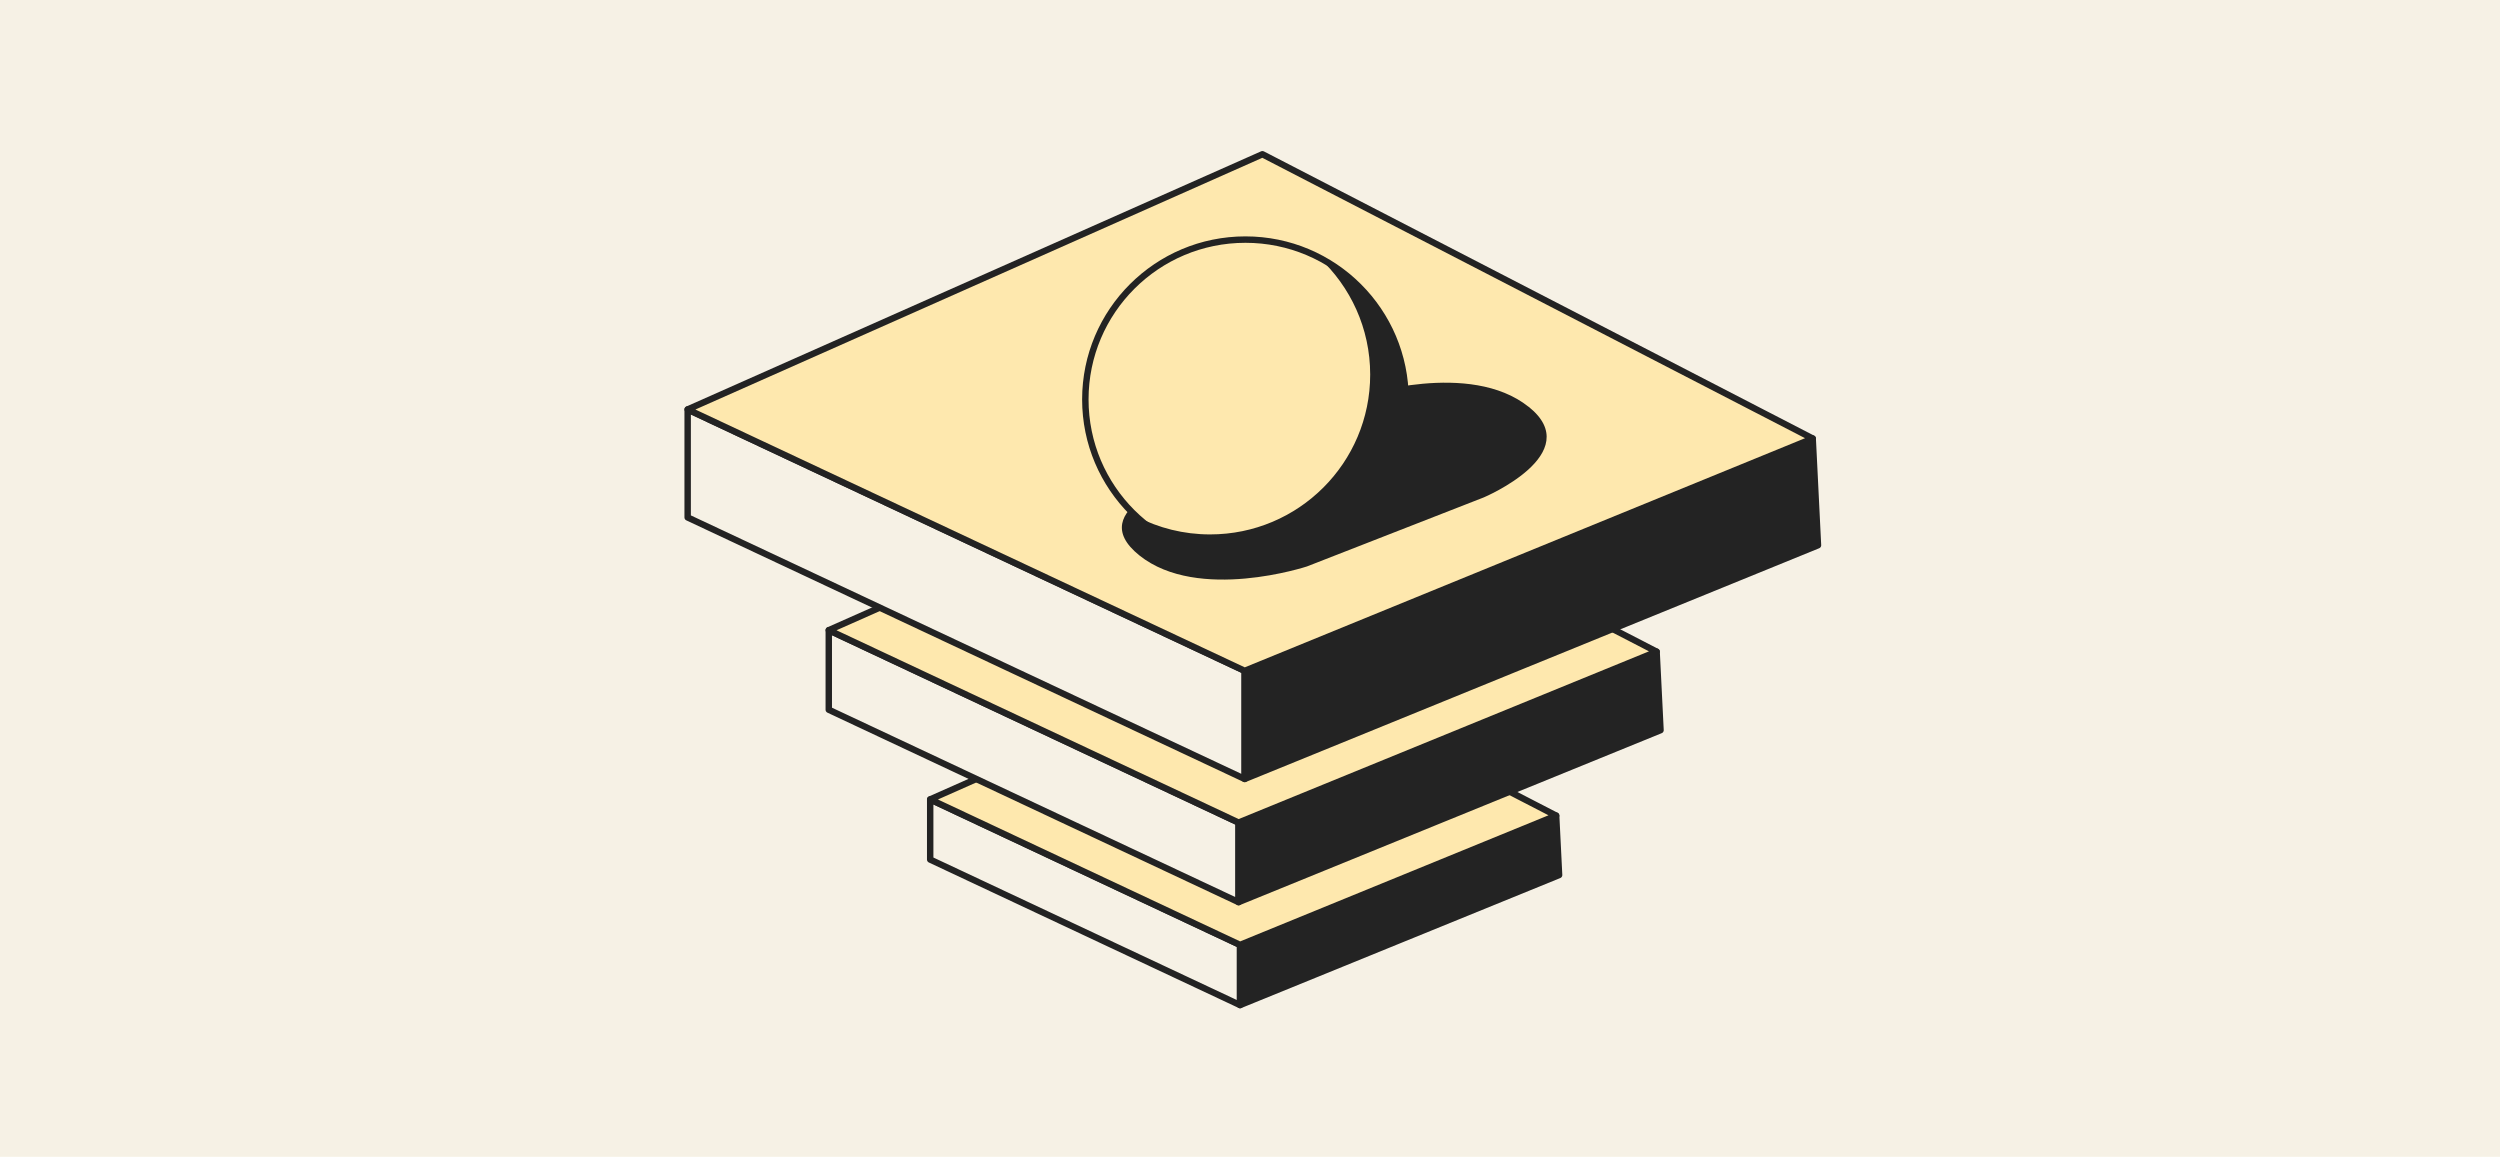 <svg width="389" height="180" viewBox="0 0 389 180" fill="none" xmlns="http://www.w3.org/2000/svg">
<rect width="389" height="180" fill="#F6F1E5"/>
<path d="M192.953 156.39L144.738 133.748V124.387L192.953 147.028V156.39Z" fill="#F6F1E5" stroke="#232323" stroke-linecap="round" stroke-linejoin="round"/>
<path d="M192.953 156.39L242.596 136.159L242.137 126.912L192.953 147.029V156.39Z" fill="#232323" stroke="#232323" stroke-linecap="round" stroke-linejoin="round"/>
<path d="M192.953 147.028L144.738 124.387L194.496 102.303L242.136 126.912L192.953 147.028Z" fill="#FEE8AE" stroke="#232323" stroke-linecap="round" stroke-linejoin="round"/>
<path d="M192.723 140.372L128.957 110.435V98.057L192.723 127.994V140.372Z" fill="#F6F1E5" stroke="#232323" stroke-linecap="round" stroke-linejoin="round"/>
<path d="M192.723 140.373L258.377 113.617L257.77 101.402L192.723 127.995V140.373Z" fill="#232323" stroke="#232323" stroke-linecap="round" stroke-linejoin="round"/>
<path d="M192.723 127.994L128.957 98.057L194.776 68.857L257.77 101.402L192.723 127.994Z" fill="#FEE8AE" stroke="#232323" stroke-linecap="round" stroke-linejoin="round"/>
<path d="M193.674 121.206L107 80.514V63.709L193.674 104.385V121.206Z" fill="#F6F1E5" stroke="#232323" stroke-linecap="round" stroke-linejoin="round"/>
<path d="M193.676 121.207L282.879 84.843L282.058 68.234L193.676 104.385V121.207Z" fill="#232323" stroke="#232323" stroke-linecap="round" stroke-linejoin="round"/>
<path d="M193.674 104.385L107 63.709L196.433 24L282.057 68.234L193.674 104.385Z" fill="#FEE8AE" stroke="#232323" stroke-linecap="round" stroke-linejoin="round"/>
<path d="M237.849 63.299C228.719 56.004 211.788 61.594 211.788 61.594L213.561 61.184L184.577 72.284L187.106 73.53L184.79 74.317C184.79 74.317 168.171 79.137 177.302 86.433C186.433 93.728 203.363 88.138 203.363 88.138L230.87 77.399C230.87 77.399 246.98 70.595 237.866 63.299H237.849Z" fill="#232323"/>
<path d="M193.791 87.024C207.549 87.024 218.703 75.888 218.703 62.153C218.703 48.416 207.549 37.281 193.791 37.281C180.032 37.281 168.879 48.416 168.879 62.153C168.879 75.888 180.032 87.024 193.791 87.024Z" fill="#FEE8AE" stroke="#232323" stroke-miterlimit="10"/>
<path d="M205.22 40.053C210.13 44.594 213.201 51.087 213.201 58.284C213.201 72.023 202.05 83.155 188.289 83.155C184.167 83.155 180.292 82.155 176.859 80.385C181.31 84.5 187.254 87.025 193.79 87.025C207.552 87.025 218.702 75.892 218.702 62.153C218.702 52.529 213.217 44.184 205.22 40.053Z" fill="#232323"/>
</svg>
